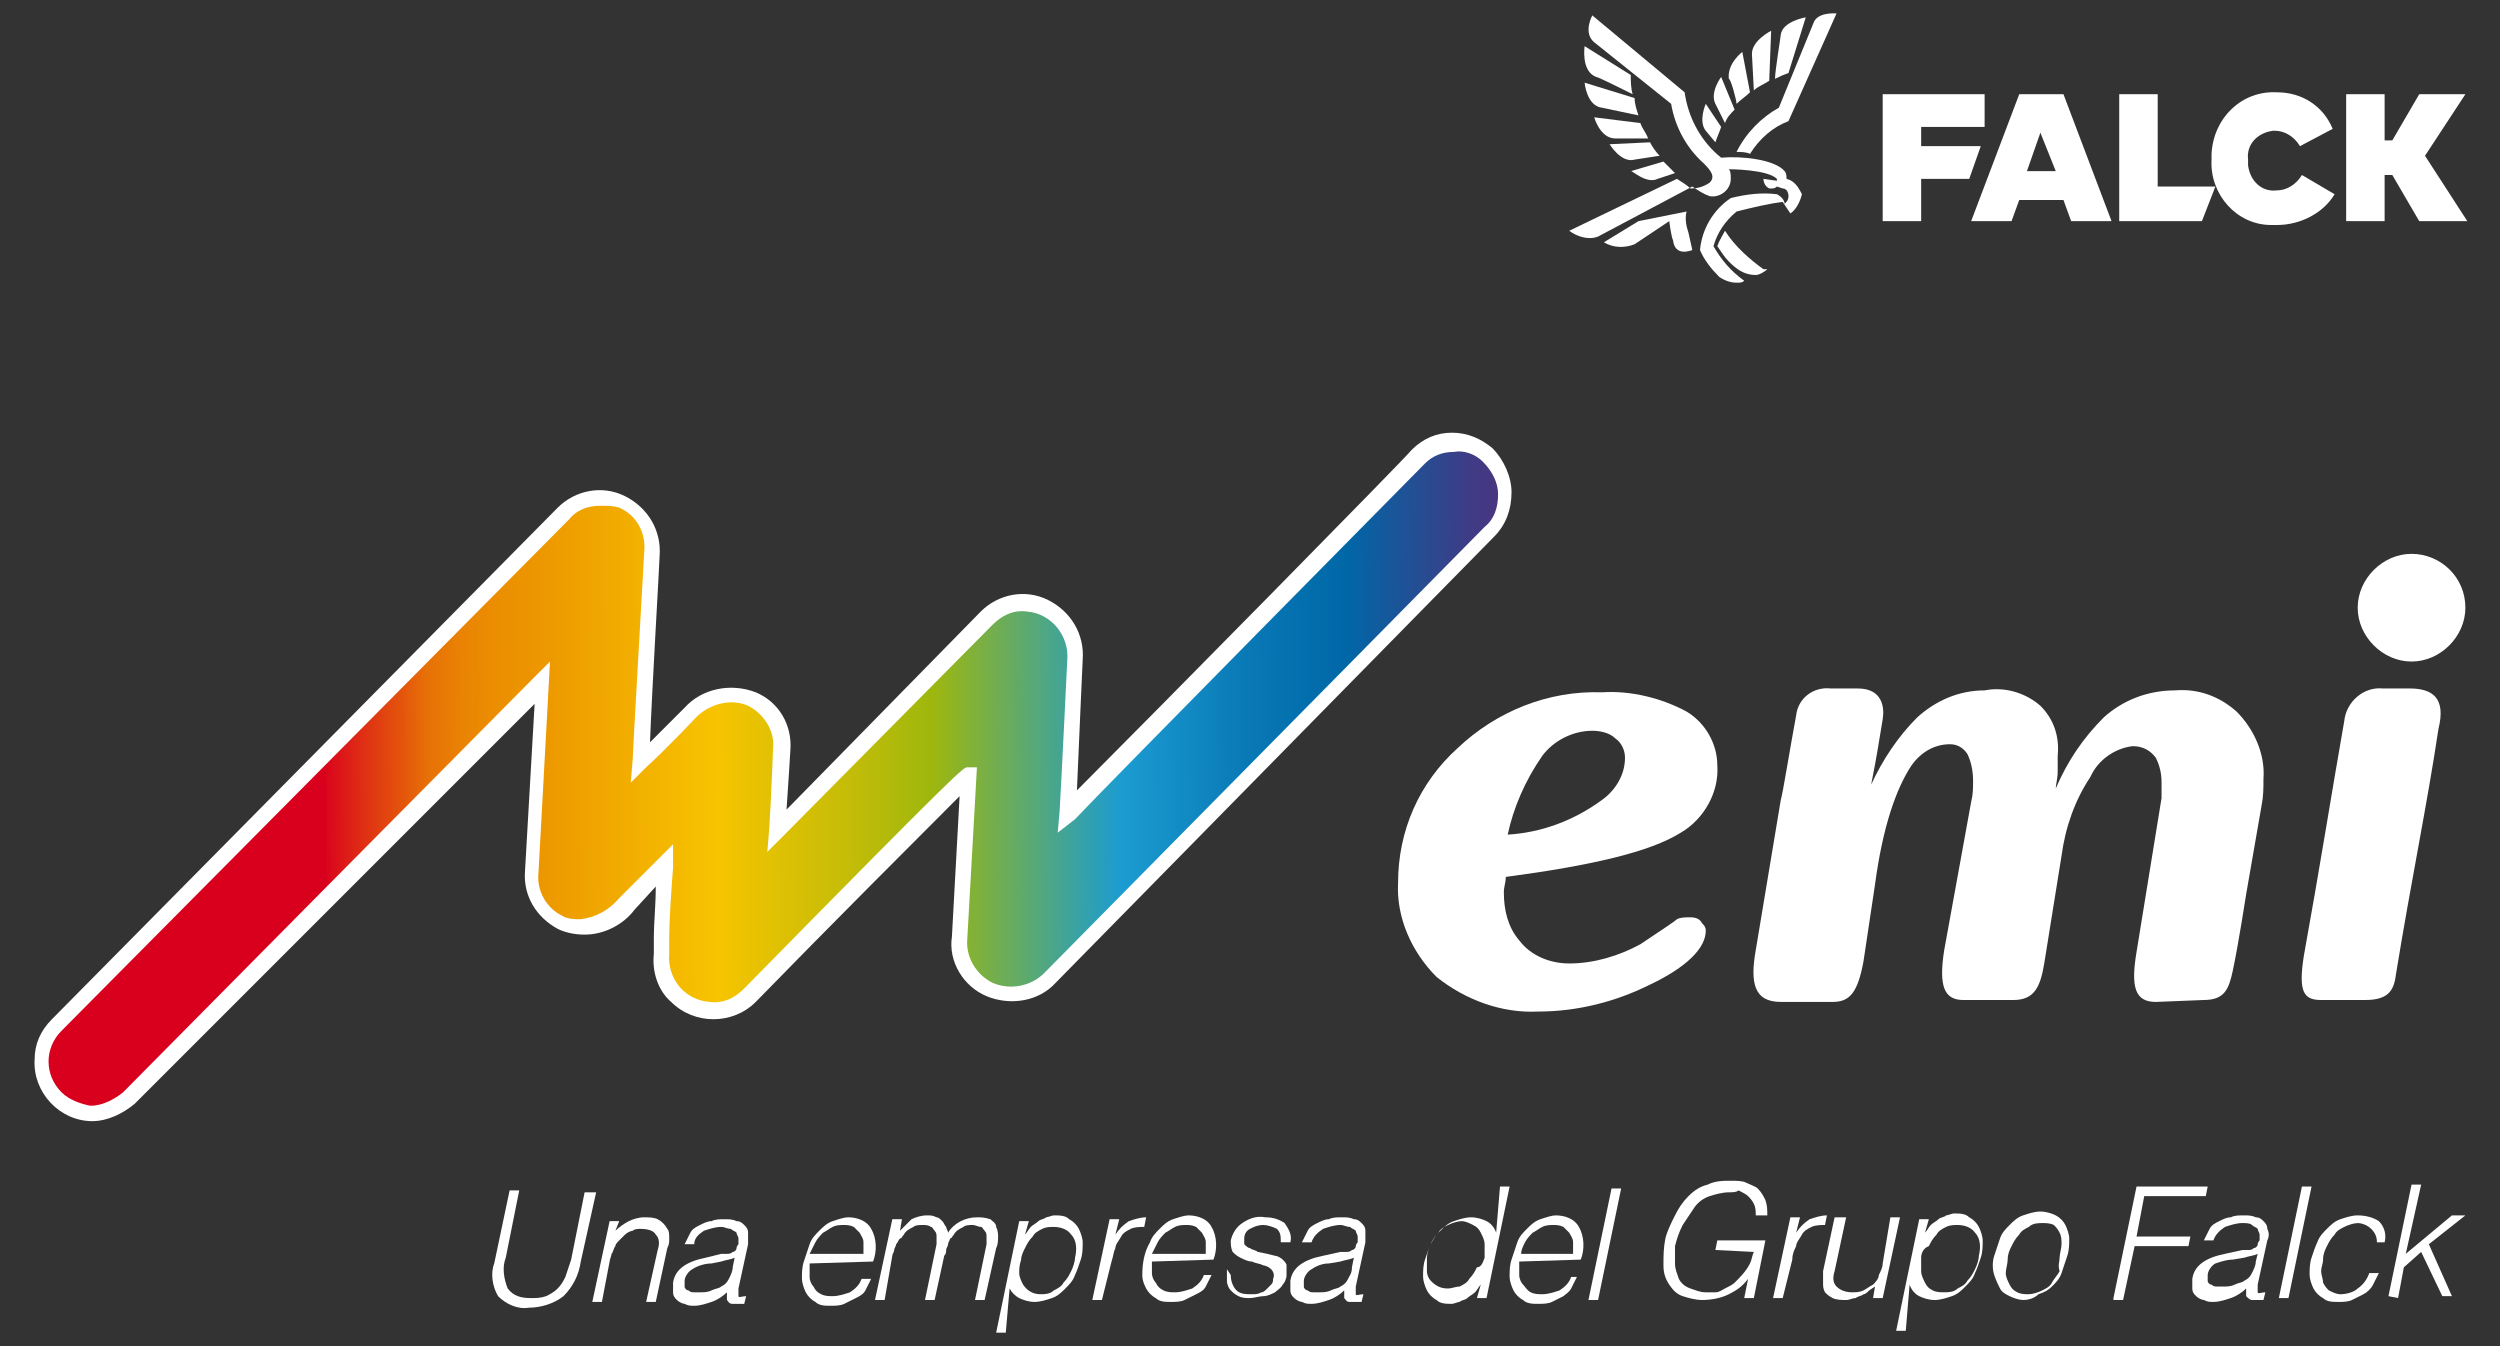 <?xml version="1.0" encoding="utf-8"?>
<!-- Generator: Adobe Illustrator 22.0.1, SVG Export Plug-In . SVG Version: 6.00 Build 0)  -->
<svg version="1.1" id="Layer_1" xmlns="http://www.w3.org/2000/svg" xmlns:xlink="http://www.w3.org/1999/xlink" x="0px" y="0px"
	 viewBox="0 0 130 70" style="enable-background:new 0 0 130 70;" xml:space="preserve">
<rect x="0" y="0" width="130" height="70" fill="#333333" stroke="none"/>
<style type="text/css">
	.st0{fill:url(#SVGID_1_);}
	.st1{fill:#FFFFFF;}
</style>
<title>Logo</title>
<linearGradient id="SVGID_1_" gradientUnits="userSpaceOnUse" x1="-206.598" y1="-10.302" x2="-140.988" y2="-10.302" gradientTransform="matrix(1 -4.886902e-03 -4.886902e-03 -1 223.5 29.263)">
	<stop  offset="0" style="stop-color:#D9001D"/>
	<stop  offset="0" style="stop-color:#DA051C"/>
	<stop  offset="3.000000e-02" style="stop-color:#DF3014"/>
	<stop  offset="6.000000e-02" style="stop-color:#E4540C"/>
	<stop  offset="8.000000e-02" style="stop-color:#E77007"/>
	<stop  offset="0.11" style="stop-color:#EA8403"/>
	<stop  offset="0.14" style="stop-color:#EB9001"/>
	<stop  offset="0.16" style="stop-color:#EC9400"/>
	<stop  offset="0.31" style="stop-color:#F7C400"/>
	<stop  offset="0.34" style="stop-color:#E8C202"/>
	<stop  offset="0.42" style="stop-color:#C1BC08"/>
	<stop  offset="0.48" style="stop-color:#9EB70D"/>
	<stop  offset="0.63" style="stop-color:#1B9CD1"/>
	<stop  offset="0.73" style="stop-color:#0979B6"/>
	<stop  offset="0.81" style="stop-color:#0067A7"/>
	<stop  offset="0.85" style="stop-color:#1B5498"/>
	<stop  offset="0.91" style="stop-color:#403B85"/>
	<stop  offset="0.96" style="stop-color:#562C78"/>
	<stop  offset="1" style="stop-color:#5E2674"/>
</linearGradient>
<path class="st0" d="M6.7,57.1l21.4-21.6l-0.5,9.8c-0.1,1.1,0.5,2.1,1.5,2.6c1.2,0.6,2.7,0.2,3.5-0.9l1.9-2
	c-0.2,1.9-0.2,4.2-0.2,4.6l0,0c-0.2,1.5,0.8,2.8,2.3,3c0.9,0.1,1.7-0.2,2.3-0.8c0,0,11.3-11.6,11.3-11.4l-0.4,8.4
	c-0.1,1.1,0.5,2.2,1.6,2.7c1.1,0.5,2.3,0.2,3.1-0.6l22.9-23.2c1-1.1,1-2.8-0.1-3.8c-1-0.9-2.6-1-3.6-0.1c0,0-16.8,17-18.2,18.5
	c0.1-1.7,0.4-7.9,0.4-7.9c0.1-1.5-1-2.8-2.5-2.9c-0.8-0.1-1.6,0.2-2.1,0.8l-11,11c0.1-1.5,0.2-4.2,0.2-4.2c0.1-1.1-0.5-2.1-1.6-2.6
	c-1.1-0.5-2.4-0.2-3.2,0.7c0,0-1.5,1.6-2.6,2.6c0-0.4,0.6-10.8,0.6-10.8c0.1-1.5-1-2.8-2.5-2.9c-0.8-0.1-1.6,0.2-2.1,0.8L2.9,53.3
	c-1,1.1-1,2.8,0,3.8C4,58.1,5.7,58.1,6.7,57.1z"/>
<path class="st1" d="M4.8,58.3L4.8,58.3c-1.7,0-3.1-1.5-3-3.2c0-0.8,0.3-1.5,0.9-2.1L29,26.4c0.9-0.9,2.3-1.2,3.5-0.6
	c1.2,0.6,1.9,1.8,1.8,3.1c0,0.3-0.4,7-0.5,9.7l1.8-1.8c0.9-1,2.4-1.3,3.7-0.8c1.2,0.5,1.9,1.7,1.8,3c0,0-0.1,1.7-0.2,3.1L51,31.8
	c0.9-0.9,2.3-1.2,3.5-0.6c1.2,0.6,1.9,1.8,1.8,3.1c0,0-0.2,4.4-0.3,6.8c3.7-3.7,17.3-17.5,17.4-17.7c0.6-0.6,1.3-0.9,2.1-0.9
	c0.8,0,1.5,0.3,2.1,0.8c0.6,0.6,1,1.5,1,2.3c0,0.9-0.3,1.7-0.9,2.3L54.9,51.1c-0.9,1-2.4,1.2-3.6,0.7c-1.2-0.5-2-1.8-1.8-3.1
	l0.4-7.3c-1.9,1.9-7,7-10.6,10.7c-1.2,1.2-3.2,1.2-4.4,0c-0.7-0.6-1-1.6-0.9-2.5c0-0.2,0-0.5,0-0.9c0-0.7,0.1-1.6,0.1-2.6L33,47.3
	c-0.6,0.8-1.6,1.3-2.6,1.3c-0.5,0-1-0.1-1.4-0.3c-1.1-0.6-1.8-1.7-1.7-3l0.5-8.7L7,57.4C6.4,57.9,5.6,58.3,4.8,58.3z M31.2,26.3
	c-0.6,0-1.2,0.2-1.6,0.7L3.2,53.6c-0.9,0.9-0.9,2.3,0,3.2c0.4,0.4,1,0.6,1.5,0.7c0.6,0,1.2-0.3,1.7-0.7c0,0,19.9-20.1,21.4-21.6
	l0.8-0.8l-0.6,11c-0.1,0.9,0.4,1.8,1.2,2.2c0.3,0.2,0.7,0.2,1,0.2c0.8-0.1,1.5-0.5,2-1.1l2-2l0.8-0.8L35,45.1
	c-0.1,1.3-0.2,2.8-0.2,3.7c0,0.4,0,0.7,0,0.8c-0.1,1.3,0.8,2.4,2.1,2.5c0.7,0.1,1.3-0.2,1.8-0.7C50,39.9,50.1,39.9,50.3,39.9h0.5
	l-0.5,8.9c-0.1,1,0.5,1.9,1.3,2.3c0.9,0.4,2,0.2,2.7-0.5l22.9-23.2c0.5-0.4,0.7-1,0.7-1.7c0-0.6-0.3-1.2-0.8-1.7
	c-0.4-0.4-1-0.6-1.5-0.5c-0.6,0-1.1,0.2-1.5,0.6c-0.2,0.2-16.8,17-18.2,18.5L55,43.3l0.1-1.1c0.1-1.7,0.4-7.9,0.4-7.9
	c0.1-1.2-0.8-2.4-2.1-2.5c-0.7-0.1-1.3,0.2-1.8,0.7l-10.9,11l-0.8,0.8l0.1-1.2c0.1-1.5,0.2-4.2,0.2-4.2c0.1-0.9-0.5-1.8-1.3-2.2
	c-0.9-0.4-2-0.1-2.7,0.6c0,0-1.5,1.6-2.6,2.6l-0.8,0.8l0.1-1.2c0-0.3,0.4-7.2,0.6-10.8c0.1-1-0.4-1.9-1.3-2.3
	C31.9,26.3,31.6,26.3,31.2,26.3L31.2,26.3z"/>
<path class="st1" d="M88.7,48.4c0,0.9-1,1.9-2.9,2.8c-1.8,0.9-3.8,1.4-5.8,1.4c-1.9,0.1-3.8-0.6-5.3-1.8c-1.3-1.3-2.1-3.1-2-4.9
	c0-2.7,1.1-5.2,3.1-7c2-1.9,4.7-3,7.5-2.9c1.5-0.1,3.1,0.3,4.4,1c1,0.6,1.6,1.7,1.6,2.8c0.1,1.4-0.7,2.8-1.9,3.5
	c-1.6,1-4.6,1.7-9.1,2.3c0,0.3-0.1,0.5-0.1,0.8c0,0.9,0.2,1.8,0.8,2.5c0.6,0.8,1.6,1.2,2.6,1.2c1.3,0,2.6-0.4,3.7-1
	c1.2-0.8,1.8-1.2,1.9-1.3c0.2-0.1,0.4-0.1,0.7-0.1c0.3,0,0.5,0.1,0.6,0.3C88.6,48.1,88.7,48.2,88.7,48.4z M78.4,43.4
	c1.7-0.1,3.4-0.7,4.9-1.8c0.7-0.5,1.2-1.3,1.2-2.2c0-0.4-0.2-0.8-0.5-1c-0.3-0.3-0.8-0.4-1.2-0.4c-1,0-2,0.5-2.6,1.3
	C79.3,40.6,78.7,42,78.4,43.4L78.4,43.4z"/>
<path class="st1" d="M114.6,52c1.1,0,1.3-0.6,1.5-1.5c0.3-1.4,0.7-4,0.7-4l0,0l0.8-4.6c0.1-0.5,0.1-0.9,0.1-1.4
	c0.1-1.3-0.5-2.6-1.4-3.5c-0.9-0.8-2-1.2-3.2-1.1c-1.4,0-2.7,0.5-3.7,1.4c-1.1,1.1-1.9,2.3-2.5,3.7c0-0.2,0.1-0.5,0.1-0.9v-0.8
	c0.1-1-0.2-1.9-0.9-2.6c-0.8-0.7-1.9-1-2.9-0.8c-1.3,0-2.5,0.5-3.5,1.4c-1,1-1.8,2.2-2.4,3.5c0.3-1.5,0.4-2.2,0.6-3.4
	c0.1-0.6,0-1.6-1.3-1.6h-1.4c-0.9-0.1-1.7,0.5-1.8,1.4c0,0,0,0,0,0c-0.3,1.6-0.7,4.1-0.8,4.4l-1.3,7.8c-0.3,1.7-0.1,2.7,1.3,2.7h2.7
	c0.9,0,1.3-0.5,1.6-2.1l0.6-4c0.4-3,1.1-5,1.9-6.2c0.5-0.7,1.2-1.1,2-1.1c0.4,0,0.7,0.2,0.9,0.5c0.2,0.4,0.3,0.9,0.3,1.4
	c0,0.4,0,0.7-0.1,1.1l-1.4,7.7c-0.3,1.9,0,2.6,1,2.6h2.6c1.1,0,1.4-0.7,1.6-1.9l0.9-5.6c0.2-1.5,0.7-2.9,1.5-4.1
	c0.4-0.9,1.3-1.5,2.2-1.6c0.5,0,0.9,0.2,1.2,0.6c0.2,0.4,0.3,0.8,0.3,1.3v0.8l-1.3,8c-0.3,1.8-0.1,2.6,1,2.6L114.6,52z"/>
<path class="st1" d="M125.3,35.8h-1.4c-1-0.1-1.9,0.7-2,1.7c-0.6,3.4-1.3,7.8-2.1,12.2c-0.3,1.9,0,2.3,0.9,2.3h2.3
	c1.3,0,1.5-0.6,1.6-1.4c0.8-4.9,1.6-8.7,2.2-12.7C127.2,36.3,126.5,35.8,125.3,35.8z"/>
<path class="st1" d="M128.2,31.6c0,1.5-1.3,2.8-2.8,2.8c-1.5,0-2.8-1.3-2.8-2.8c0-1.5,1.3-2.8,2.8-2.8
	C126.9,28.8,128.2,30,128.2,31.6z"/>
<path class="st1" d="M26.5,61.9H27l-0.7,3.5c-0.2,0.5-0.1,1.1,0.1,1.6c0.3,0.4,0.7,0.5,1.2,0.5c0.3,0,0.5,0,0.8-0.1
	c0.2-0.1,0.4-0.2,0.6-0.4c0.2-0.2,0.3-0.4,0.4-0.6c0.1-0.3,0.2-0.6,0.3-0.9l0.7-3.5H31l-0.8,3.6c-0.1,0.7-0.4,1.3-0.9,1.8
	c-0.5,0.4-1.2,0.6-1.8,0.6c-0.6,0.1-1.2-0.2-1.6-0.6c-0.3-0.5-0.4-1.2-0.2-1.7L26.5,61.9z"/>
<path class="st1" d="M31.3,67.7h-0.5l0.9-4.2h0.5L32,64c0.2-0.2,0.5-0.4,0.7-0.5c0.2-0.1,0.5-0.2,0.8-0.2c0.2,0,0.5,0,0.7,0.1
	c0.2,0.1,0.4,0.3,0.5,0.5c0.1,0.1,0.1,0.3,0.1,0.5c0,0.2,0,0.3-0.1,0.5l-0.6,2.8h-0.5l0.6-2.7c0.1-0.3,0.1-0.6-0.1-0.8
	c-0.1-0.2-0.4-0.3-0.8-0.3c-0.1,0-0.3,0-0.4,0.1c-0.1,0-0.3,0.1-0.4,0.2c-0.1,0.1-0.2,0.2-0.3,0.3c-0.1,0.1-0.2,0.2-0.2,0.3
	c-0.1,0.1-0.1,0.3-0.2,0.4c0,0.1-0.1,0.3-0.1,0.4L31.3,67.7z"/>
<path class="st1" d="M37.5,65.2c0.1,0,0.2,0,0.3,0c0.1,0,0.2,0,0.3-0.1c0.1,0,0.2-0.1,0.2-0.2c0-0.1,0.1-0.2,0.1-0.2
	c0-0.1,0-0.2,0-0.3c0-0.1-0.1-0.2-0.1-0.3c-0.1-0.1-0.2-0.1-0.3-0.2c-0.2,0-0.3-0.1-0.5-0.1c-0.3,0-0.6,0.1-0.9,0.2
	c-0.3,0.2-0.5,0.4-0.5,0.7h-0.5c0.1-0.2,0.2-0.4,0.3-0.6c0.1-0.2,0.3-0.3,0.5-0.4c0.2-0.1,0.4-0.2,0.6-0.2c0.2-0.1,0.4-0.1,0.7-0.1
	c0.2,0,0.4,0,0.6,0.1c0.2,0,0.3,0.1,0.4,0.2c0.1,0.1,0.2,0.2,0.2,0.4c0,0.2,0,0.4,0,0.6L38.4,67c0,0.2,0,0.3,0,0.4s0.2,0,0.4,0
	l-0.1,0.4h-0.2c-0.1,0-0.1,0-0.2,0h-0.2c-0.2,0-0.2-0.1-0.3-0.2c0-0.1,0-0.3,0-0.4c-0.2,0.2-0.5,0.4-0.8,0.5
	c-0.3,0.1-0.6,0.2-0.9,0.2c-0.2,0-0.3,0-0.5-0.1c-0.1,0-0.3-0.1-0.4-0.2c-0.1-0.1-0.2-0.2-0.2-0.4c0-0.2,0-0.4,0-0.5
	c0.1-0.7,0.7-1.1,1.7-1.3L37.5,65.2z M38.2,65.4c-0.2,0.1-0.4,0.1-0.7,0.2L37,65.7c-0.3,0-0.7,0.1-1,0.3c-0.2,0.1-0.4,0.4-0.4,0.6
	c0,0.1,0,0.2,0,0.3c0,0.1,0.1,0.2,0.2,0.2c0.1,0.1,0.2,0.1,0.3,0.1c0.1,0,0.2,0,0.3,0c0.2,0,0.4,0,0.6-0.1c0.2-0.1,0.4-0.1,0.5-0.2
	c0.2-0.1,0.3-0.2,0.4-0.4c0.1-0.2,0.2-0.4,0.2-0.6L38.2,65.4z"/>
<path class="st1" d="M42.1,65.7c0,0.2,0,0.4,0,0.7c0,0.2,0.1,0.4,0.2,0.5c0.1,0.2,0.2,0.3,0.4,0.4c0.2,0.1,0.4,0.1,0.6,0.1
	c0.3,0,0.6-0.1,0.9-0.2c0.3-0.2,0.5-0.4,0.6-0.7h0.5c-0.1,0.2-0.2,0.4-0.3,0.6c-0.1,0.2-0.3,0.3-0.5,0.4c-0.2,0.1-0.4,0.2-0.6,0.3
	c-0.2,0.1-0.5,0.1-0.7,0.1c-0.3,0-0.6,0-0.8-0.2c-0.2-0.1-0.4-0.3-0.5-0.5c-0.1-0.2-0.2-0.5-0.2-0.7c0-0.3,0-0.6,0.1-0.9
	c0.1-0.3,0.2-0.6,0.3-0.9c0.1-0.3,0.3-0.5,0.5-0.7c0.2-0.2,0.4-0.4,0.7-0.5c0.3-0.1,0.6-0.2,0.8-0.2c0.5,0,1,0.2,1.2,0.6
	c0.3,0.5,0.3,1.2,0.1,1.7L42.1,65.7z M44.9,65.2c0-0.2,0-0.4,0-0.6c0-0.2-0.1-0.3-0.2-0.5c-0.1-0.1-0.2-0.2-0.3-0.3
	c-0.2-0.1-0.4-0.1-0.5-0.1c-0.2,0-0.4,0-0.6,0.1c-0.2,0.1-0.3,0.2-0.5,0.3c-0.1,0.1-0.3,0.3-0.4,0.5c-0.1,0.2-0.2,0.4-0.3,0.6
	L44.9,65.2z"/>
<path class="st1" d="M46,67.6h-0.5l0.9-4.2h0.5l-0.1,0.6l0,0c0.2-0.2,0.4-0.4,0.6-0.6c0.2-0.1,0.5-0.2,0.8-0.2c0.2,0,0.3,0,0.5,0.1
	c0.1,0,0.2,0.1,0.3,0.2c0.1,0.1,0.1,0.2,0.2,0.3c0,0.1,0.1,0.2,0.1,0.3c0.3-0.5,0.9-0.8,1.5-0.8c0.2,0,0.4,0,0.7,0.1
	c0.1,0.1,0.3,0.2,0.3,0.4c0.1,0.2,0.1,0.4,0.1,0.5c0,0.2,0,0.4-0.1,0.6l-0.6,2.7h-0.5l0.6-2.9c0-0.1,0-0.3,0-0.4
	c0-0.1,0-0.2-0.1-0.3c-0.1-0.1-0.1-0.2-0.2-0.2c-0.1,0-0.3-0.1-0.4-0.1c-0.2,0-0.4,0-0.5,0.1c-0.2,0.1-0.4,0.2-0.5,0.4
	c-0.1,0.1-0.1,0.2-0.2,0.2c0,0.1-0.1,0.2-0.1,0.3s-0.1,0.2-0.1,0.3s0,0.2-0.1,0.3l-0.5,2.3h-0.5l0.6-2.9c0-0.1,0-0.3,0-0.4
	c0-0.1,0-0.2-0.1-0.3c-0.1-0.1-0.1-0.2-0.2-0.2c-0.1-0.1-0.3-0.1-0.4-0.1c-0.2,0-0.4,0-0.5,0.1c-0.2,0.1-0.4,0.2-0.5,0.4
	c-0.1,0.1-0.1,0.2-0.2,0.2c-0.1,0.1-0.1,0.2-0.2,0.3c0,0.1-0.1,0.2-0.1,0.3c0,0.1-0.1,0.2-0.1,0.3L46,67.6z"/>
<path class="st1" d="M52.3,69.3h-0.5l1.2-5.8h0.5l-0.2,0.7l0,0c0.1-0.1,0.2-0.3,0.3-0.4c0.1-0.1,0.3-0.2,0.4-0.3
	c0.1-0.1,0.3-0.1,0.4-0.2c0.1,0,0.3-0.1,0.4-0.1c0.3,0,0.6,0,0.8,0.2c0.2,0.1,0.4,0.3,0.5,0.5c0.1,0.2,0.2,0.5,0.2,0.7
	c0,0.3,0,0.6-0.1,0.9c-0.1,0.3-0.2,0.6-0.3,0.8c-0.1,0.3-0.3,0.5-0.5,0.7c-0.2,0.2-0.4,0.4-0.7,0.5c-0.3,0.1-0.6,0.2-0.9,0.2
	c-0.3,0-0.6-0.1-0.8-0.2c-0.2-0.1-0.4-0.3-0.5-0.5L52.3,69.3z M53.1,65.5C53,65.8,53,66,53,66.2c0,0.2,0.1,0.4,0.2,0.6
	c0.2,0.3,0.5,0.5,0.9,0.5c0.2,0,0.5,0,0.7-0.2c0.2-0.1,0.4-0.2,0.5-0.4c0.2-0.2,0.3-0.4,0.4-0.6c0.1-0.2,0.2-0.5,0.2-0.7
	c0.1-0.4,0.1-0.9-0.2-1.2c-0.2-0.3-0.6-0.4-0.9-0.4c-0.2,0-0.4,0-0.6,0.1c-0.2,0.1-0.4,0.2-0.5,0.4c-0.2,0.2-0.3,0.4-0.4,0.6
	C53.2,65.1,53.1,65.3,53.1,65.5z"/>
<path class="st1" d="M57.3,67.6h-0.5l0.9-4.2h0.5L58,64.2l0,0c0.2-0.3,0.4-0.5,0.7-0.7c0.3-0.1,0.6-0.2,0.9-0.2l-0.1,0.5
	c-0.2,0-0.5,0-0.7,0.1c-0.2,0.1-0.4,0.2-0.5,0.4c-0.1,0.2-0.3,0.4-0.3,0.6c-0.1,0.2-0.1,0.4-0.2,0.7L57.3,67.6z"/>
<path class="st1" d="M59.9,65.6c0,0.2,0,0.4,0,0.6c0,0.2,0.1,0.4,0.2,0.5c0.1,0.2,0.2,0.3,0.4,0.4c0.2,0.1,0.4,0.1,0.6,0.1
	c0.3,0,0.6-0.1,0.9-0.2c0.3-0.2,0.5-0.4,0.6-0.7H63c-0.1,0.2-0.2,0.4-0.3,0.6c-0.1,0.2-0.3,0.3-0.5,0.4c-0.2,0.1-0.4,0.2-0.6,0.3
	c-0.2,0.1-0.5,0.1-0.7,0.1c-0.3,0-0.6,0-0.8-0.2c-0.2-0.1-0.4-0.3-0.5-0.5c-0.1-0.2-0.2-0.4-0.2-0.7c0-0.6,0.1-1.2,0.4-1.7
	c0.1-0.3,0.3-0.5,0.5-0.7c0.2-0.2,0.4-0.4,0.7-0.5c0.3-0.1,0.6-0.2,0.8-0.2c0.5,0,1,0.2,1.2,0.6c0.3,0.5,0.3,1.2,0.1,1.7L59.9,65.6z
	 M62.7,65.2c0-0.2,0-0.4,0-0.6c0-0.2-0.1-0.3-0.2-0.5c-0.1-0.1-0.2-0.2-0.3-0.3c-0.2-0.1-0.4-0.1-0.5-0.1c-0.2,0-0.4,0-0.6,0.1
	c-0.2,0.1-0.3,0.2-0.5,0.3c-0.1,0.1-0.3,0.3-0.4,0.5c-0.1,0.2-0.2,0.4-0.3,0.6L62.7,65.2z"/>
<path class="st1" d="M64,66.3c0,0.3,0.1,0.6,0.3,0.8c0.2,0.2,0.5,0.2,0.8,0.2c0.2,0,0.3,0,0.5-0.1c0.1,0,0.2-0.1,0.3-0.2
	c0.1-0.1,0.2-0.2,0.2-0.2c0.1-0.1,0.1-0.2,0.1-0.3c0.1-0.2,0-0.4-0.1-0.5c-0.1-0.1-0.3-0.2-0.4-0.2c-0.2-0.1-0.4-0.1-0.6-0.2
	c-0.2,0-0.4-0.1-0.6-0.2c-0.2-0.1-0.3-0.2-0.4-0.3c-0.1-0.2-0.1-0.4-0.1-0.6c0.1-0.4,0.3-0.7,0.6-0.9c0.3-0.2,0.7-0.4,1.2-0.3
	c0.4,0,0.7,0.1,1,0.3c0.2,0.3,0.4,0.6,0.3,1h-0.5c0-0.3,0-0.5-0.2-0.7c-0.2-0.1-0.5-0.2-0.7-0.2c-0.3,0-0.5,0.1-0.7,0.2
	c-0.2,0.1-0.3,0.3-0.3,0.5c0,0.1,0,0.2,0,0.3c0.1,0.1,0.2,0.2,0.3,0.2c0.1,0.1,0.3,0.1,0.4,0.2l0.5,0.1l0.4,0.1
	c0.1,0,0.3,0.1,0.4,0.2c0.1,0.1,0.2,0.2,0.2,0.3c0,0.2,0,0.3,0,0.5c0,0.2-0.1,0.4-0.2,0.5c-0.1,0.2-0.3,0.3-0.4,0.4
	c-0.2,0.1-0.4,0.2-0.6,0.2c-0.2,0-0.5,0.1-0.7,0.1c-0.2,0-0.4,0-0.6-0.1c-0.2-0.1-0.3-0.2-0.4-0.3c-0.1-0.1-0.2-0.3-0.2-0.5
	c0-0.2,0-0.4,0-0.6L64,66.3z"/>
<path class="st1" d="M69.7,65.1c0.1,0,0.2,0,0.3,0c0.1,0,0.2,0,0.3-0.1c0.1,0,0.2-0.1,0.2-0.2c0-0.1,0.1-0.2,0.1-0.2
	c0-0.1,0-0.2,0-0.3c0-0.1-0.1-0.2-0.1-0.3c-0.1-0.1-0.2-0.1-0.3-0.2c-0.2,0-0.3-0.1-0.5-0.1c-0.3,0-0.6,0.1-0.9,0.2
	c-0.3,0.2-0.5,0.4-0.6,0.7h-0.5c0.1-0.2,0.2-0.4,0.3-0.6c0.1-0.2,0.3-0.3,0.5-0.4c0.2-0.1,0.4-0.2,0.6-0.2c0.2-0.1,0.4-0.1,0.7-0.1
	c0.2,0,0.4,0,0.6,0.1c0.2,0,0.3,0.1,0.4,0.2c0.1,0.1,0.2,0.2,0.2,0.4c0,0.2,0,0.4,0,0.6l-0.5,2.3c0,0.2,0,0.3,0,0.4s0.2,0,0.4,0
	l-0.1,0.4h-0.2c-0.1,0-0.1,0-0.2,0c-0.1,0-0.1,0-0.2,0c-0.2,0-0.2-0.1-0.3-0.2c0-0.1,0-0.3,0-0.4c-0.2,0.2-0.5,0.4-0.8,0.5
	c-0.3,0.1-0.6,0.2-0.9,0.2c-0.2,0-0.3,0-0.5-0.1c-0.1,0-0.3-0.1-0.4-0.2c-0.1-0.1-0.2-0.2-0.2-0.4c0-0.2,0-0.4,0-0.5
	c0.1-0.7,0.7-1.1,1.7-1.3L69.7,65.1z M70.4,65.4c-0.2,0.1-0.4,0.1-0.7,0.2l-0.6,0.1c-0.3,0-0.6,0.1-0.9,0.3
	c-0.2,0.1-0.4,0.4-0.4,0.6c0,0.1,0,0.2,0,0.3c0,0.1,0.1,0.2,0.2,0.2c0.1,0.1,0.2,0.1,0.3,0.1c0.1,0,0.2,0,0.3,0c0.2,0,0.4,0,0.6-0.1
	c0.2-0.1,0.4-0.1,0.5-0.2c0.2-0.1,0.3-0.2,0.4-0.4c0.1-0.2,0.2-0.3,0.2-0.6L70.4,65.4z"/>
<path class="st1" d="M78,61.7h0.5l-1.2,5.8h-0.5l0.2-0.7l0,0c-0.1,0.1-0.2,0.3-0.3,0.4c-0.1,0.1-0.3,0.2-0.4,0.3
	c-0.1,0.1-0.3,0.1-0.4,0.2c-0.1,0-0.3,0.1-0.4,0.1c-0.3,0-0.6,0-0.8-0.2c-0.2-0.1-0.4-0.3-0.5-0.5c-0.1-0.2-0.2-0.5-0.2-0.7
	c0-0.3,0-0.6,0.1-0.9c0.1-0.3,0.2-0.6,0.3-0.8c0.1-0.3,0.3-0.5,0.5-0.7c0.2-0.2,0.4-0.4,0.7-0.5c0.3-0.1,0.6-0.2,0.9-0.2
	c0.3,0,0.6,0.1,0.8,0.2c0.2,0.1,0.4,0.3,0.5,0.6L78,61.7z M77.2,65.4c0-0.2,0-0.5,0-0.7c0-0.2-0.1-0.4-0.2-0.6
	c-0.1-0.2-0.2-0.3-0.4-0.4c-0.2-0.1-0.4-0.2-0.6-0.2c-0.2,0-0.5,0.1-0.7,0.2c-0.2,0.1-0.4,0.2-0.5,0.4c-0.2,0.2-0.3,0.4-0.4,0.6
	c-0.1,0.2-0.2,0.5-0.2,0.7c0,0.2,0,0.5,0,0.7c0,0.2,0.1,0.4,0.2,0.5c0.1,0.1,0.2,0.2,0.4,0.3c0.2,0.1,0.4,0.1,0.5,0.1
	c0.2,0,0.4-0.1,0.6-0.1c0.2-0.1,0.4-0.2,0.5-0.4c0.2-0.2,0.3-0.4,0.4-0.6C77,65.9,77.1,65.7,77.2,65.4L77.2,65.4z"/>
<path class="st1" d="M79,65.6c0,0.2,0,0.4,0,0.7c0,0.2,0.1,0.4,0.2,0.5c0.1,0.1,0.2,0.3,0.4,0.4c0.2,0.1,0.4,0.1,0.6,0.1
	c0.3,0,0.6-0.1,0.9-0.2c0.3-0.2,0.5-0.4,0.6-0.7H82c-0.1,0.2-0.2,0.4-0.3,0.6c-0.1,0.2-0.3,0.3-0.4,0.4c-0.2,0.1-0.4,0.2-0.6,0.3
	c-0.2,0.1-0.5,0.1-0.7,0.1c-0.3,0-0.6,0-0.8-0.2c-0.2-0.1-0.4-0.3-0.5-0.5c-0.1-0.2-0.2-0.5-0.2-0.7c0-0.3,0-0.6,0.1-0.9
	c0.1-0.3,0.2-0.6,0.3-0.9c0.1-0.3,0.3-0.5,0.5-0.7c0.2-0.2,0.4-0.4,0.7-0.5c0.3-0.1,0.6-0.2,0.8-0.2c0.5,0,1,0.2,1.2,0.6
	c0.3,0.5,0.3,1.2,0.1,1.7L79,65.6z M81.8,65.2c0-0.2,0-0.4,0-0.6c0-0.2-0.1-0.3-0.2-0.5c-0.1-0.1-0.2-0.2-0.3-0.3
	c-0.2-0.1-0.4-0.1-0.5-0.1c-0.2,0-0.4,0-0.6,0.1c-0.2,0.1-0.3,0.2-0.5,0.3c-0.1,0.1-0.3,0.3-0.4,0.5c-0.1,0.2-0.2,0.4-0.2,0.6
	L81.8,65.2z"/>
<path class="st1" d="M82.6,67.6l1.2-5.8h0.5l-1.2,5.8L82.6,67.6z"/>
<path class="st1" d="M89.2,65l0.1-0.5h2.5l-0.6,3h-0.5l0.2-1c-0.3,0.4-0.6,0.6-1,0.8c-0.4,0.2-0.9,0.3-1.4,0.3c-0.3,0-0.7-0.1-1-0.2
	c-0.3-0.1-0.5-0.3-0.7-0.6c-0.2-0.3-0.3-0.6-0.3-1c0-0.5,0-0.9,0.1-1.4c0.1-0.4,0.3-0.8,0.5-1.2c0.2-0.4,0.4-0.7,0.7-1
	c0.3-0.3,0.6-0.5,1-0.6c0.4-0.2,0.8-0.2,1.2-0.2c0.3,0,0.6,0,0.8,0.1c0.2,0.1,0.5,0.2,0.6,0.3c0.2,0.2,0.3,0.4,0.4,0.6
	c0.1,0.3,0.1,0.5,0.1,0.8h-0.6c0-0.2,0-0.4-0.1-0.6c-0.1-0.2-0.2-0.3-0.3-0.4c-0.1-0.1-0.3-0.2-0.5-0.3C90.3,62,90.1,62,89.9,62
	c-0.3,0-0.7,0.1-1,0.2c-0.3,0.1-0.6,0.3-0.8,0.6c-0.2,0.3-0.4,0.6-0.6,0.9c-0.2,0.4-0.3,0.7-0.4,1.1c0,0.3,0,0.6,0,0.9
	c0,0.3,0.1,0.5,0.2,0.8c0.1,0.2,0.3,0.4,0.6,0.5c0.3,0.1,0.5,0.2,0.8,0.2c0.2,0,0.3,0,0.5,0c0.2,0,0.3-0.1,0.5-0.2
	c0.2-0.1,0.4-0.2,0.5-0.3c0.3-0.3,0.6-0.6,0.8-1c0.1-0.2,0.1-0.4,0.2-0.6L89.2,65z"/>
<path class="st1" d="M92.7,67.5h-0.5l0.9-4.2h0.5l-0.2,0.8l0,0c0.2-0.3,0.4-0.5,0.7-0.7c0.3-0.1,0.6-0.2,0.9-0.2l-0.1,0.5
	c-0.2,0-0.5,0-0.7,0.1c-0.2,0.1-0.4,0.2-0.5,0.4c-0.1,0.2-0.3,0.4-0.3,0.6c-0.1,0.2-0.2,0.4-0.2,0.7L92.7,67.5z"/>
<path class="st1" d="M98.3,63.3h0.5l-0.9,4.2h-0.5l0.1-0.6l-0.3,0.2c-0.1,0.1-0.2,0.2-0.3,0.2c-0.1,0.1-0.3,0.1-0.4,0.2
	c-0.2,0-0.3,0.1-0.5,0.1c-0.2,0-0.5,0-0.7-0.1c-0.2-0.1-0.3-0.2-0.4-0.3c-0.1-0.2-0.1-0.3-0.1-0.5c0-0.2,0-0.4,0-0.6l0.6-2.8H96
	l-0.6,2.8c-0.1,0.3-0.1,0.6,0.1,0.8c0.2,0.2,0.5,0.3,0.8,0.3c0.2,0,0.4,0,0.6-0.1c0.2-0.1,0.3-0.2,0.5-0.3c0.1-0.1,0.3-0.3,0.3-0.5
	c0.1-0.2,0.2-0.4,0.2-0.6L98.3,63.3z"/>
<path class="st1" d="M99.1,69.2h-0.5l1.2-5.8h0.5l-0.2,0.7l0,0c0.1-0.1,0.2-0.3,0.3-0.4c0.1-0.1,0.3-0.2,0.4-0.3
	c0.1-0.1,0.3-0.1,0.4-0.2c0.1,0,0.3-0.1,0.4-0.1c0.3,0,0.6,0,0.8,0.2c0.2,0.1,0.4,0.3,0.5,0.5c0.1,0.2,0.2,0.5,0.2,0.7
	c0,0.3,0,0.6-0.1,0.9c-0.1,0.3-0.2,0.6-0.3,0.8c-0.1,0.3-0.3,0.5-0.5,0.7c-0.2,0.2-0.4,0.4-0.7,0.5c-0.3,0.1-0.6,0.2-0.9,0.2
	c-0.3,0-0.6-0.1-0.8-0.2c-0.2-0.1-0.4-0.3-0.5-0.6L99.1,69.2z M99.9,65.4c0,0.2,0,0.4,0,0.7c0,0.2,0.1,0.4,0.2,0.6
	c0.1,0.2,0.2,0.3,0.4,0.4c0.2,0.1,0.4,0.1,0.6,0.1c0.2,0,0.5,0,0.7-0.2c0.2-0.1,0.4-0.2,0.5-0.4c0.2-0.2,0.3-0.4,0.4-0.6
	c0.1-0.2,0.2-0.5,0.2-0.7c0.1-0.4,0.1-0.9-0.2-1.2c-0.2-0.3-0.6-0.4-0.9-0.4c-0.2,0-0.4,0-0.6,0.1c-0.2,0.1-0.4,0.2-0.5,0.4
	c-0.2,0.2-0.3,0.4-0.4,0.6C100,64.9,99.9,65.2,99.9,65.4z"/>
<path class="st1" d="M105.2,67.6c-0.2,0-0.5-0.1-0.7-0.2c-0.2-0.1-0.4-0.2-0.5-0.4c-0.1-0.2-0.2-0.4-0.3-0.7c-0.1-0.3-0.1-0.7,0-1
	c0.1-0.3,0.2-0.6,0.3-0.9c0.1-0.3,0.3-0.5,0.5-0.7c0.2-0.2,0.4-0.4,0.7-0.5c0.3-0.1,0.6-0.2,0.9-0.2c0.3,0,0.6,0.1,0.8,0.2
	c0.2,0.1,0.4,0.3,0.5,0.5c0.1,0.2,0.2,0.5,0.2,0.7c0,0.3,0,0.6-0.1,0.9c-0.1,0.3-0.2,0.6-0.3,0.9c-0.1,0.3-0.3,0.5-0.5,0.7
	c-0.2,0.2-0.4,0.3-0.7,0.4C105.8,67.5,105.5,67.6,105.2,67.6z M107.1,65.4c0-0.2,0.1-0.5,0.1-0.7c0-0.2,0-0.4-0.1-0.6
	c-0.1-0.2-0.2-0.3-0.3-0.4c-0.2-0.1-0.4-0.1-0.6-0.1c-0.2,0-0.5,0-0.7,0.2c-0.2,0.1-0.4,0.2-0.5,0.4c-0.2,0.2-0.3,0.4-0.4,0.6
	c-0.1,0.2-0.2,0.4-0.2,0.7c0,0.2-0.1,0.5-0.1,0.7c0,0.2,0.1,0.4,0.2,0.6c0.1,0.2,0.2,0.3,0.4,0.4c0.2,0.1,0.4,0.1,0.6,0.1
	c0.2,0,0.5-0.1,0.7-0.2c0.2-0.1,0.4-0.2,0.5-0.4c0.1-0.2,0.3-0.4,0.4-0.6C107,65.8,107.1,65.6,107.1,65.4z"/>
<path class="st1" d="M109.9,67.5l1.2-5.8h3.7l-0.1,0.5h-3.2l-0.4,2.1h2.8l-0.1,0.5H111l-0.6,2.8H109.9z"/>
<path class="st1" d="M116.6,65h0.3c0.1,0,0.2,0,0.3-0.1c0.1,0,0.2-0.1,0.2-0.2c0-0.1,0.1-0.2,0.1-0.2c0-0.1,0-0.2,0-0.3
	c0-0.1-0.1-0.2-0.1-0.3c-0.1-0.1-0.2-0.1-0.3-0.2c-0.1-0.1-0.3-0.1-0.5-0.1c-0.3,0-0.6,0.1-0.9,0.2c-0.3,0.2-0.5,0.4-0.6,0.7h-0.5
	c0.1-0.2,0.2-0.4,0.3-0.6c0.1-0.2,0.3-0.3,0.5-0.4c0.2-0.1,0.4-0.2,0.6-0.2c0.2-0.1,0.4-0.1,0.7-0.1c0.2,0,0.4,0,0.6,0.1
	c0.2,0,0.3,0.1,0.4,0.2c0.1,0.1,0.2,0.2,0.2,0.4c0.1,0.2,0.1,0.4,0,0.6l-0.5,2.3c0,0.2,0,0.3,0,0.4s0.2,0,0.4,0l-0.1,0.4h-0.2
	c-0.1,0-0.1,0-0.2,0c-0.1,0-0.1,0-0.2,0c-0.1,0-0.2-0.1-0.3-0.2c0-0.1,0-0.3,0-0.4c-0.2,0.2-0.5,0.4-0.8,0.5
	c-0.3,0.1-0.6,0.2-0.9,0.2c-0.2,0-0.3,0-0.5-0.1c-0.1,0-0.3-0.1-0.4-0.2c-0.1-0.1-0.2-0.2-0.2-0.4c0-0.2,0-0.4,0-0.5
	c0.1-0.7,0.7-1.1,1.7-1.3L116.6,65z M117.4,65.2c-0.2,0.1-0.4,0.1-0.7,0.2l-0.6,0.1c-0.3,0-0.6,0.1-0.9,0.2
	c-0.2,0.1-0.4,0.4-0.4,0.6c0,0.1,0,0.2,0,0.3c0,0.1,0.1,0.2,0.2,0.2c0.1,0.1,0.2,0.1,0.3,0.1c0.1,0,0.2,0,0.3,0c0.2,0,0.4,0,0.6-0.1
	c0.2-0.1,0.4-0.1,0.5-0.2c0.2-0.1,0.3-0.2,0.4-0.4c0.1-0.2,0.2-0.4,0.2-0.6L117.4,65.2z"/>
<path class="st1" d="M118.5,67.5l1.2-5.8h0.5l-1.2,5.8H118.5z"/>
<path class="st1" d="M123.6,64.6c0-0.3-0.1-0.5-0.3-0.7c-0.2-0.2-0.5-0.3-0.7-0.3c-0.2,0-0.5,0.1-0.7,0.2c-0.2,0.1-0.4,0.2-0.5,0.4
	c-0.2,0.2-0.3,0.4-0.4,0.6c-0.1,0.2-0.2,0.4-0.2,0.7c0,0.2-0.1,0.4-0.1,0.6c0,0.2,0.1,0.4,0.1,0.6c0.1,0.2,0.2,0.3,0.3,0.4
	c0.2,0.1,0.4,0.2,0.6,0.2c0.3,0,0.7-0.1,0.9-0.3c0.3-0.2,0.5-0.5,0.6-0.8h0.5c-0.1,0.2-0.2,0.4-0.3,0.6c-0.1,0.2-0.3,0.4-0.5,0.5
	c-0.2,0.1-0.4,0.2-0.6,0.3c-0.2,0.1-0.5,0.1-0.7,0.1c-0.3,0-0.6,0-0.8-0.2c-0.2-0.1-0.4-0.3-0.5-0.5c-0.1-0.2-0.2-0.5-0.2-0.7
	c0-0.3,0-0.6,0.1-0.9c0.1-0.3,0.2-0.6,0.3-0.8c0.1-0.3,0.3-0.5,0.5-0.7c0.2-0.2,0.4-0.4,0.7-0.5c0.3-0.1,0.6-0.2,0.9-0.2
	c0.4,0,0.8,0.1,1.1,0.3c0.3,0.3,0.4,0.7,0.3,1.1L123.6,64.6z"/>
<path class="st1" d="M124.2,67.4l1.2-5.8h0.5l-0.8,3.6l2.4-2h0.7l-1.9,1.5l1.2,2.7h-0.5l-1.1-2.3l-0.9,0.8l-0.3,1.6L124.2,67.4z"/>
<path class="st1" d="M107.7,11.5h2.1l-2.5-6.6H105l-2.5,6.6h2.1l0.4-1.1h2.3L107.7,11.5z M106.9,8.9h-1.5l0.7-2L106.9,8.9z"/>
<path class="st1" d="M97.9,11.5h2V9.3h2.5l0.6-1.7h-3.1v-1h3.3V4.9h-5.3V11.5z"/>
<path class="st1" d="M110.2,11.5h4.3l0.7-1.8h-3V4.9h-2L110.2,11.5z"/>
<path class="st1" d="M118.4,4.8c-1.8-0.1-3.3,1.3-3.4,3.2c0,0.1,0,0.2,0,0.3c-0.1,1.8,1.3,3.4,3.1,3.4c0.1,0,0.2,0,0.3,0
	c1.2,0,2.4-0.6,3-1.6l-1.7-1c-0.3,0.5-0.8,0.8-1.3,0.8c-0.8,0.1-1.4-0.5-1.5-1.3c0-0.1,0-0.2,0-0.3c-0.1-0.8,0.5-1.4,1.3-1.5
	c0,0,0.1,0,0.1,0c0.5,0,1,0.3,1.3,0.8l1.7-0.9C120.8,5.5,119.7,4.8,118.4,4.8z"/>
<path class="st1" d="M125.8,11.5h2.5l-2.2-3.4l0,0l2.1-3.2h-2.4l-1.4,2.4H124V4.9h-2v6.6h2V9.1h0.4L125.8,11.5z"/>
<path class="st1" d="M90.3,7.9c0.2,0,0.5,0,0.7,0.1c0.5-0.8,1.2-1.4,2-1.7l2.5-5.6c0,0-1-0.1-1.2,0.5l-1.8,4.4
	C91.6,6.1,90.8,6.9,90.3,7.9z"/>
<path class="st1" d="M82.9,6.1c0,0,0.3,1.1,1.1,1.1h1.7c-0.1-0.3-0.3-0.5-0.4-0.8L82.9,6.1z"/>
<path class="st1" d="M86.2,9.3L87.1,9c-0.2-0.2-0.4-0.4-0.6-0.6l-1.7,0.5C84.8,8.8,85.6,9.6,86.2,9.3z"/>
<path class="st1" d="M83.7,7.5c0,0,0.6,1,1.3,0.8l1.3-0.2c-0.2-0.2-0.4-0.5-0.5-0.7L83.7,7.5z"/>
<path class="st1" d="M82.4,4.3c0,0,0.1,1.2,0.9,1.3L85.2,6c-0.1-0.3-0.2-0.6-0.2-0.9L82.4,4.3z"/>
<path class="st1" d="M83,4c0.1,0,1.3,0.6,1.9,0.9c-0.1-0.3-0.1-0.7-0.1-1l-2.4-1.5C82.4,2.4,82.2,3.7,83,4z"/>
<path class="st1" d="M89.2,7.4c0.1-0.3,0.2-0.5,0.3-0.8l-0.8-1.2c0,0-0.4,0.9,0,1.4L89.2,7.4z"/>
<path class="st1" d="M89.7,6.4c0.1-0.3,0.3-0.5,0.5-0.7L89.5,4c0,0-0.6,0.8-0.3,1.4L89.7,6.4z"/>
<path class="st1" d="M90.3,5.4C90.5,5.2,90.8,5,91,4.8l-0.4-2.1c0,0-0.8,0.6-0.7,1.4C90,4.1,90.3,5.2,90.3,5.4z"/>
<path class="st1" d="M91.2,4.7c0.2-0.2,0.5-0.3,0.8-0.5l0.1-2.6c0,0-1,0.5-1,1.2L91.2,4.7z"/>
<path class="st1" d="M93.9,0.9c0,0-1.2,0.2-1.3,0.9c0,0.1-0.3,1.9-0.3,2.3C92.5,4,92.7,3.9,93,3.8L93.9,0.9z"/>
<path class="st1" d="M92.9,9.3L92.9,9.3c0-0.1,0-0.3-0.1-0.4c-0.5-0.6-2.2-0.8-3.3-0.7c-1-0.8-1.7-2-1.9-3.4l-4.8-4
	c0,0-0.5,0.9,0.1,1.4l4,3.2c0.2,1.2,0.8,2.3,1.7,3.1c0.4,0.4,0.6,0.7,0.3,1c-0.3,0.2-0.6,0.3-1,0.3c-0.2-0.2-0.4-0.3-0.7-0.5
	L81.6,12c0.4,0.3,1,0.5,1.5,0.3l4.9-2.6c0.3,0.2,0.6,0.4,0.9,0.5c0.5,0.1,1.1-0.3,1.1-0.9c0-0.2,0-0.4-0.1-0.5c0,0,2,0,2.5,0.5
	c0,0,0,0.1,0,0.1l-0.7-0.1c0,0.2,0.1,0.4,0.3,0.5c0,0,0,0,0.1,0c0.1,0,0.2,0,0.3-0.1l0.3,0.1c0.2,0,0.3,0.2,0.3,0.4c0,0,0,0,0,0
	c0,0.2-0.1,0.3-0.2,0.4c0-0.2-0.2-0.4-0.4-0.5c-0.8-0.1-1.6,0-2.4,0.2c-0.9,0.6-1.5,1.6-1.6,2.7c0.2,0.5,0.6,1,1,1.4
	c0.3,0.2,0.6,0.3,0.9,0.3c0.2,0,0.3,0,0.4-0.1c-0.7-0.5-1.2-1.1-1.6-1.8c0.2-0.7,0.6-1.3,1.2-1.8c0.8-0.2,1.6-0.4,2.4-0.5l0.4,0.6
	c0.3-0.2,0.5-0.6,0.6-1C93.5,9.7,93.3,9.4,92.9,9.3z"/>
<path class="st1" d="M87.8,12.1c-0.1-0.3-0.2-0.7-0.1-1.1l-2.5,0.5l-1.8,1.1c0.5,0.3,1.1,0.3,1.6,0.1l1.8-1.2c0,0,0.1,0.8,0.2,1
	C87.1,13.4,88,13,88,13L87.8,12.1z"/>
<path class="st1" d="M89.7,12c-0.1,0.2-0.3,0.5-0.4,0.8c0.2,0.3,0.4,0.6,0.6,0.8c0.4,0.4,0.8,0.7,1.4,0.7c0.2,0,0.5-0.2,0.6-0.3
	h-0.2C91,13.5,90.2,12.8,89.7,12z"/>
</svg>
